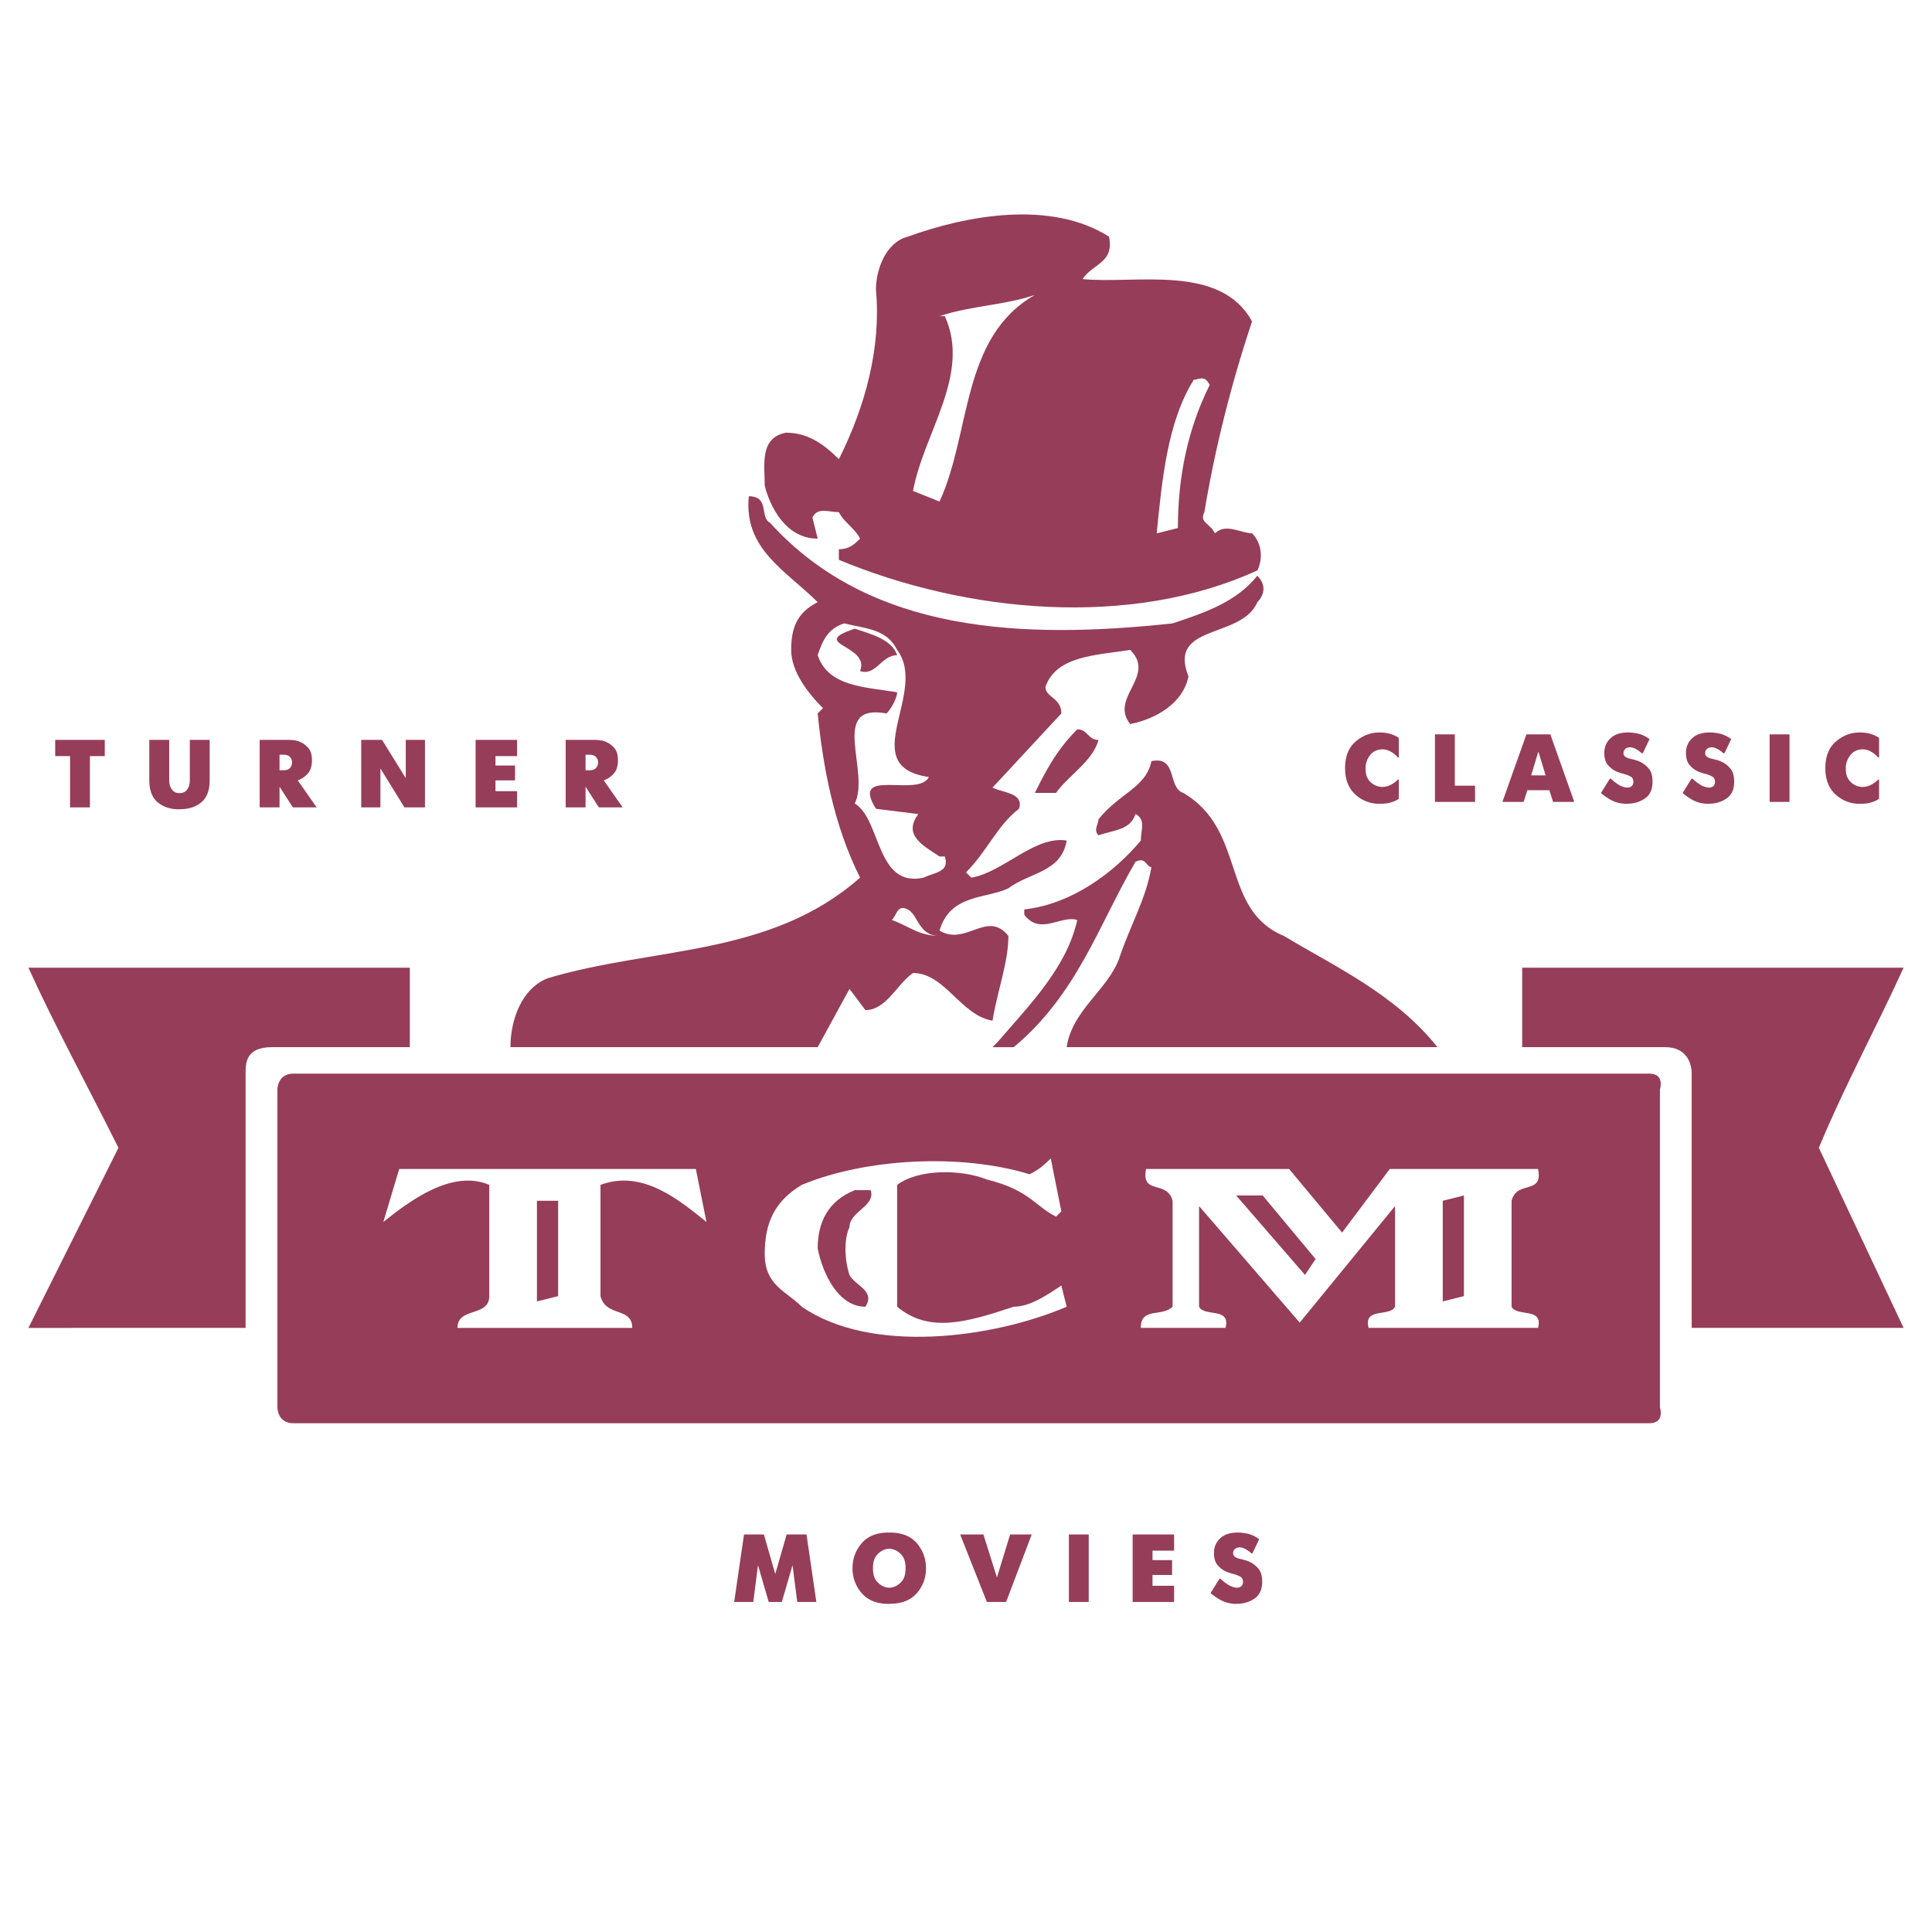 <svg xmlns="http://www.w3.org/2000/svg" width="2500" height="2500" viewBox="0 0 192.756 192.756"><g fill-rule="evenodd" clip-rule="evenodd"><path fill="#fff" d="M0 0h192.756v192.756H0V0z"/><path d="M27.146 104.475c-2.643 0-2.643 1.586-2.643 2.643v25.367H2.834l8.984-17.969c-3.171-6.342-6.342-12.154-8.984-17.969h38.052v7.928h-13.74zM166.139 104.475c2.115 0 2.643 1.586 2.643 2.643v25.367h21.141l-8.457-17.969c2.643-6.342 5.814-12.154 8.457-17.969H151.87v7.928h14.269z" fill="#963d59"/><path d="M27.674 140.412s0 1.586 1.585 1.586h135.293c1.586 0 1.059-1.586 1.059-1.586v-31.709s.527-1.586-1.059-1.586H29.259c-1.585 0-1.585 1.586-1.585 1.586v31.709z" fill="#963d59"/><path d="M69.425 116.631l1.057 5.285c-2.643-2.115-6.342-5.285-10.57-3.701v11.1c.528 2.113 3.17 1.057 3.17 3.17h-17.44c0-2.113 3.171-1.057 3.171-3.17v-11.1c-3.699-1.584-7.927 1.586-10.57 3.701l1.585-5.285h29.597z" fill="#fff"/><path fill="#963d59" d="M55.684 119.801v9.513l-2.114.528v-10.041h2.114z"/><path d="M105.363 121.387c-2.115-1.057-2.643-2.643-6.871-3.699-2.643-1.057-6.871-1.057-8.984.527v12.156c3.17 2.643 6.87 1.586 11.627 0 1.586 0 3.17-1.057 4.756-2.113l.529 2.113c-7.398 3.172-19.555 4.756-26.425 0-1.585-1.586-3.699-2.113-3.699-5.285 0-3.17 1.057-5.285 3.699-6.871 6.342-2.641 15.855-3.17 22.726-1.057 1.057-.527 1.584-1.057 2.113-1.584l1.057 5.283-.528.53z" fill="#fff"/><path d="M85.28 118.744h1.585c.528 1.586-2.114 2.113-2.114 3.699-.529 1.057-.529 3.172 0 4.756.528 1.059 2.642 1.586 1.585 3.172-2.643 0-4.228-3.172-4.756-5.812.001-2.643 1.057-4.758 3.7-5.815z" fill="#963d59"/><path d="M122.273 132.484c.529-2.113-2.113-1.057-2.643-2.113V120.33l10.043 11.627 9.512-11.627v10.041c-.527 1.057-3.17 0-2.643 2.113h16.912c.529-2.113-2.113-1.057-2.643-2.113v-10.57c.529-2.113 3.172-.527 2.643-3.17h-14.797l-4.758 6.342-5.283-6.342h-14.27c-.529 2.643 2.113 1.057 2.643 3.17v10.57c-1.059 1.057-3.172 0-3.172 2.113h8.456z" fill="#fff"/><path fill="#963d59" d="M146.057 129.314l-2.114.528v-10.041l2.114-.528v10.041zM130.201 127.199l1.057-1.584-5.283-6.342h-2.643l6.869 7.926zM54.627 97.604c10.57-3.17 22.197-2.113 31.181-10.041-2.643-5.285-3.699-11.098-4.228-16.383l.528-.529c-1.586-1.585-3.171-3.699-3.171-5.813s.528-3.7 2.643-4.756c-3.171-3.171-7.399-5.285-6.871-10.57 2.114 0 1.057 2.114 2.114 2.643 10.042 11.099 25.368 11.627 40.167 10.042 3.17-1.057 6.342-2.114 8.455-4.756 1.057 1.057.529 2.114 0 2.643-1.586 3.699-8.984 2.114-6.871 7.398-.527 2.643-3.17 4.229-5.812 4.757-2.115-2.643 2.643-4.757 0-7.399-3.172.528-7.398.528-8.457 3.7 0 1.057 1.586 1.057 1.586 2.642l-6.869 7.399c1.057.528 3.17.528 2.641 2.114-2.113 1.585-3.17 4.228-5.284 6.342l.529.528c3.171-.528 6.341-4.228 9.513-3.7-.529 3.171-3.699 3.171-5.814 4.756-2.113 1.058-5.813.529-6.87 4.228 2.642 1.586 4.756-2.114 6.87.529 0 2.643-1.057 5.286-1.584 8.456-3.172-.527-4.757-4.756-7.928-4.756-1.585 1.057-2.643 3.699-4.757 3.699l-1.585-2.113-3.171 5.812H50.928c0-2.644 1.057-5.814 3.699-6.872z"/><path d="M78.409 43.169c2.114 0 3.7 1.057 5.285 2.643 2.643-5.285 4.228-11.098 3.7-16.912 0-2.114 1.057-4.757 3.171-5.285 5.813-2.114 14.269-3.7 20.082 0 .529 2.643-1.584 2.643-2.641 4.228 5.283.528 13.74-1.585 16.91 4.228-2.113 6.342-3.699 12.684-4.756 19.026-.529 1.057.529 1.057 1.057 2.114 1.057-1.057 2.643 0 3.699 0 1.059 1.057 1.059 2.643.529 3.7-12.684 5.813-29.067 4.228-41.751-1.057v-1.057c1.058 0 1.586-.528 2.114-1.057-.528-1.057-1.585-1.585-2.114-2.642-1.057 0-2.113-.529-2.642.528l.529 2.114c-3.171 0-4.757-3.171-5.285-5.285-.001-2.115-.529-4.757 2.113-5.286z" fill="#963d59"/><path d="M84.223 62.195c2.114.528 4.228.528 5.285 2.643 3.17 4.228-4.228 11.627 3.17 12.684-1.057 2.114-7.927-1.057-5.285 3.171l4.228.528c-1.585 2.114.528 3.171 2.114 4.228h.528c.528 1.585-1.057 1.585-2.114 2.114-4.756 1.057-4.228-5.813-6.87-7.399 1.585-3.171-2.643-10.042 3.171-8.984.528-.529 1.057-1.585 1.057-2.114-3.171-.528-6.871-.528-7.927-3.7.529-1.585 1.057-2.642 2.643-3.171z" fill="#fff"/><path d="M85.28 62.724c1.585.529 3.699 1.057 4.228 2.643-1.586 0-2.114 2.114-3.7 1.585 1.057-2.643-5.285-2.643-.528-4.228z" fill="#963d59"/><path d="M90.565 90.734c1.057.528 1.057 2.643 3.171 2.643-2.114 0-3.171-1.057-4.757-1.586.529-.529.529-1.585 1.586-1.057zM94.264 31.542h-.528c3.171-1.057 6.342-1.057 9.512-2.114-7.398 4.228-6.341 13.741-9.512 20.611l-2.643-1.057c1.057-5.813 5.814-11.626 3.171-17.44z" fill="#fff"/><path d="M99.549 103.947c3.172-3.701 6.871-7.4 7.928-12.157-1.586-.528-3.699 1.586-5.285-.528v-.528c4.756-.528 8.984-3.699 11.627-6.871 0-1.057.529-2.114-.529-2.642-.527 1.585-2.113 1.585-3.699 2.114-.527-.528 0-1.057 0-1.585 2.115-2.643 4.758-3.171 5.285-5.813 2.643-.528 1.586 2.643 3.172 3.171 6.342 3.7 3.699 11.627 10.041 14.27 5.285 3.17 11.098 5.813 15.326 11.098H106.42c.527-3.699 4.227-5.812 5.285-8.984 1.057-3.171 2.643-5.813 3.17-8.984-.527 0-.527-1.057-1.586-.528-3.699 6.342-5.812 13.212-12.154 18.497h-2.113l.527-.53zM107.477 72.765c1.057 0 1.057 1.057 2.113 1.057-.527 2.114-3.17 3.699-4.227 5.285h-2.115c1.057-2.114 2.115-4.228 4.229-6.342z" fill="#963d59"/><path d="M119.104 37.885c.527 0 1.057-.529 1.586.528-2.115 4.228-3.172 8.984-3.172 14.269l-2.113.529c.527-5.285 1.056-11.098 3.699-15.326z" fill="#fff"/><path fill="#963d59" d="M6.989 75.435H5.507v-1.617H10.453v1.617H8.971v5.118H6.989v-5.118zM16.881 73.818v3.974c0 .071.004.159.014.264.009.106.03.217.062.332.058.18.157.347.298.501.141.154.359.234.654.24.301-.006.522-.086.664-.24a1.24 1.24 0 0 0 .288-.501c.032-.115.053-.226.063-.332.009-.105.014-.193.014-.264v-3.974h1.982v4.013c0 1.007-.274 1.743-.823 2.208-.549.465-1.262.698-2.141.698l-.096.009c-.873-.006-1.584-.242-2.136-.707-.552-.465-.827-1.201-.827-2.208v-4.013h1.984zM25.907 73.818h2.887c.063 0 .208.008.433.024s.462.076.712.178c.295.122.566.321.813.597.247.276.37.683.37 1.222 0 .59-.139 1.038-.418 1.342a2.437 2.437 0 0 1-.996.678l1.886 2.694h-2.376l-1.328-2.068v2.068h-1.982v-6.735h-.001zm2.347 3.031c.321 0 .545-.074.673-.222a.817.817 0 0 0 .212-.481v-.039-.038-.043-.053a.827.827 0 0 0-.221-.462c-.128-.141-.35-.211-.664-.211h-.366v1.549h.366zM36.039 73.818h2.078l2.367 3.82v-3.82h1.915v6.735H40.35l-2.396-3.887v3.887h-1.915v-6.735zM47.451 73.818H51.588v1.617h-2.155v.942h1.953v1.482h-1.953v1.078h2.155v1.616H47.451v-6.735zM56.438 73.818h2.886c.064 0 .209.008.434.024a2.249 2.249 0 0 1 1.524.775c.247.276.371.683.371 1.222 0 .59-.14 1.038-.419 1.342a2.437 2.437 0 0 1-.996.678l1.886 2.694h-2.376l-1.328-2.068v2.068h-1.982v-6.735zm2.348 3.031c.321 0 .545-.074.673-.222a.817.817 0 0 0 .212-.481v-.039-.038-.043-.053a.822.822 0 0 0-.222-.462c-.128-.141-.35-.211-.664-.211h-.365v1.549h.366zM139.559 79.698c-.135.09-.27.164-.404.221-.135.058-.27.106-.404.145a2.7 2.7 0 0 1-.514.101c-.17.016-.336.024-.496.024l-.096.01c-.949-.006-1.762-.321-2.436-.943s-1.01-1.495-1.01-2.617c0-1.174.354-2.061 1.059-2.661s1.492-.899 2.357-.899h.096c.115 0 .234.006.357.019.121.013.246.032.375.058.191.039.383.097.572.173.189.077.371.173.543.289v1.953h-.096a4.219 4.219 0 0 0-.309-.308 2.497 2.497 0 0 0-.523-.337 1.7 1.7 0 0 0-.717-.164c-.527.013-.938.21-1.232.592a2.129 2.129 0 0 0-.441 1.342c0 .577.164 1.021.494 1.333s.725.473 1.18.486c.34-.013.639-.093.898-.241s.477-.312.65-.491h.096v1.915h.001zM143.164 73.27h1.982v5.119h2.02v1.617h-4.002V73.27zM152.291 73.27h2.387l2.387 6.736h-2.118l-.365-1.165h-2.195l-.375 1.165h-2.117l2.396-6.736zm.473 4.09h1.443l-.723-2.377-.72 2.377zM163.902 75.156h-.098l-.096-.082a1.44 1.44 0 0 0-.096-.082 3.028 3.028 0 0 0-.48-.303 1.236 1.236 0 0 0-.512-.13c-.172.006-.305.042-.395.106s-.152.138-.191.221a.433.433 0 0 0-.049.135.908.908 0 0 0-.01.116c0 .141.049.251.145.332.096.08.205.139.328.178.057.02.115.035.172.048.059.013.109.025.154.038.115.026.248.06.4.101.15.042.305.101.467.178.307.141.59.361.846.659.258.298.385.736.385 1.313 0 .776-.254 1.337-.764 1.684-.512.346-1.1.52-1.766.52l-.098.01a4.016 4.016 0 0 1-.51-.048 3.216 3.216 0 0 1-1.207-.452 6.459 6.459 0 0 1-.803-.577l.895-1.434h.096c.031.032.064.062.096.091.033.029.064.059.098.091.178.154.379.298.6.433a1.925 1.925 0 0 0 .834.279c.178-.006.311-.042.393-.105a.517.517 0 0 0 .213-.347.91.91 0 0 0 .01-.115c0-.25-.086-.427-.26-.529s-.389-.189-.645-.26a.19.19 0 0 0-.049-.015 5.025 5.025 0 0 1-.75-.245c-.295-.135-.568-.342-.818-.621s-.375-.691-.375-1.237c0-.57.203-1.052.611-1.443.406-.391.992-.586 1.756-.586h.096c.18 0 .455.033.828.101.371.067.764.242 1.174.524.006.006.014.013.023.019l.025.019-.673 1.415zM172.049 75.156h-.098c-.031-.026-.064-.053-.096-.082a1.44 1.44 0 0 0-.096-.082 2.955 2.955 0 0 0-.482-.303c-.16-.08-.33-.124-.51-.13-.172.006-.305.042-.395.106s-.152.138-.191.221c-.025.045-.043.09-.049.135s-.01.083-.01.116c0 .141.049.251.145.332.096.08.205.139.328.178.057.02.115.035.172.048.059.013.109.025.154.038.115.026.248.06.4.101.15.042.305.101.467.178.307.141.59.361.846.659.258.298.385.736.385 1.313 0 .776-.254 1.337-.764 1.684-.512.346-1.1.52-1.766.52l-.098.01a4.016 4.016 0 0 1-.51-.048 3.216 3.216 0 0 1-1.207-.452 6.459 6.459 0 0 1-.803-.577l.895-1.434h.096c.031.032.064.062.096.091.033.029.064.059.096.091.18.154.381.298.602.433a1.911 1.911 0 0 0 .834.279c.178-.006.311-.042.393-.105a.517.517 0 0 0 .213-.347.91.91 0 0 0 .01-.115c0-.25-.088-.427-.26-.529a2.67 2.67 0 0 0-.645-.26.19.19 0 0 0-.049-.015 5.025 5.025 0 0 1-.75-.245c-.295-.135-.568-.342-.818-.621s-.375-.691-.375-1.237c0-.57.203-1.052.611-1.443.406-.391.992-.586 1.756-.586h.096c.18 0 .455.033.828.101.371.067.764.242 1.174.524.006.006.014.013.023.019s.018.013.023.019l-.671 1.415zM176.557 73.27h1.982v6.736h-1.982V73.27zM187.475 79.698c-.135.09-.27.164-.404.221-.135.058-.27.106-.404.145a2.7 2.7 0 0 1-.514.101c-.17.016-.336.024-.496.024l-.096.01c-.949-.006-1.762-.321-2.436-.943s-1.01-1.495-1.01-2.617c0-1.174.354-2.061 1.059-2.661s1.492-.899 2.357-.899h.096c.115 0 .234.006.355.019.123.013.248.032.377.058a3.049 3.049 0 0 1 1.115.462v1.953h-.096a4.219 4.219 0 0 0-.309-.308 2.497 2.497 0 0 0-.523-.337 1.707 1.707 0 0 0-.717-.164c-.527.013-.938.21-1.232.592a2.13 2.13 0 0 0-.443 1.342c0 .577.166 1.021.496 1.333s.723.473 1.18.486c.34-.013.639-.093.898-.241s.477-.312.65-.491h.096v1.915h.001zM74.23 153.094h1.982l1.136 3.945 1.135-3.945h1.982l.982 6.736h-1.905l-.472-3.676-1.068 3.676h-1.308l-1.069-3.676-.471 3.676h-1.905l.981-6.736zM88.674 160.021c-1.18 0-2.078-.355-2.694-1.068a3.69 3.69 0 0 1-.924-2.492c0-.941.303-1.771.909-2.486.606-.715 1.509-1.072 2.708-1.072h.097c1.199 0 2.102.357 2.708 1.072.606.715.909 1.545.909 2.486 0 .949-.303 1.777-.909 2.482-.606.707-1.509 1.062-2.708 1.068l-.096.01zm.039-1.617c.064 0 .131-.004.202-.014s.141-.027.211-.053c.308-.084.589-.271.842-.562.254-.293.38-.73.38-1.314s-.128-1.021-.385-1.312c-.256-.293-.536-.48-.837-.562-.07-.02-.139-.035-.207-.049s-.133-.02-.197-.02c-.071 0-.145.006-.221.02a1.17 1.17 0 0 0-.222.059c-.295.09-.566.279-.813.572-.247.291-.37.723-.37 1.293 0 .572.123 1.002.37 1.295.247.291.518.482.813.572.071.025.143.045.217.059.074.01.146.016.217.016zM95.796 153.094h2.319l1.348 4.291 1.318-4.291H102.936l-2.559 6.736H98.461l-2.665-6.736zM106.643 153.094h1.98v6.736h-1.98v-6.736zM113.004 153.094H117.141v1.617h-2.155v.941h1.953v1.483h-1.953v1.078h2.155v1.617H113.004v-6.736zM124.955 154.98h-.096a8.18 8.18 0 0 0-.096-.082c-.033-.029-.064-.057-.096-.082-.16-.123-.322-.223-.482-.303s-.33-.125-.51-.131c-.174.006-.305.041-.395.105s-.154.139-.191.223c-.027.045-.043.09-.049.135s-.01.082-.01.115c0 .141.049.252.145.332s.205.139.326.178c.059.02.117.035.174.049.059.012.109.025.154.037.115.025.248.061.398.102.152.041.307.102.467.178.309.141.59.361.848.66.256.297.385.734.385 1.312 0 .775-.256 1.338-.766 1.684s-1.098.52-1.766.52l-.096.01a3.677 3.677 0 0 1-.99-.164 3.53 3.53 0 0 1-.727-.336 6.636 6.636 0 0 1-.805-.578l.895-1.434h.098c.031.033.062.062.096.092.031.029.064.059.096.092.18.154.381.299.602.434s.447.221.68.26c.025.006.051.01.076.014s.051.004.076.004c.18-.006.312-.041.395-.105a.537.537 0 0 0 .174-.211.573.573 0 0 0 .039-.135.925.925 0 0 0 .01-.115c0-.25-.088-.428-.26-.529a2.623 2.623 0 0 0-.646-.26.13.13 0 0 0-.047-.016c-.02-.002-.039-.008-.059-.014a4.992 4.992 0 0 1-.691-.231c-.295-.135-.568-.342-.818-.621s-.375-.691-.375-1.236c0-.57.203-1.053.609-1.443.408-.391.994-.586 1.758-.586h.096c.18 0 .455.033.828.1.371.068.762.242 1.174.525l.023.02c.01.006.018.012.023.018l-.674 1.413z"/></g></svg>